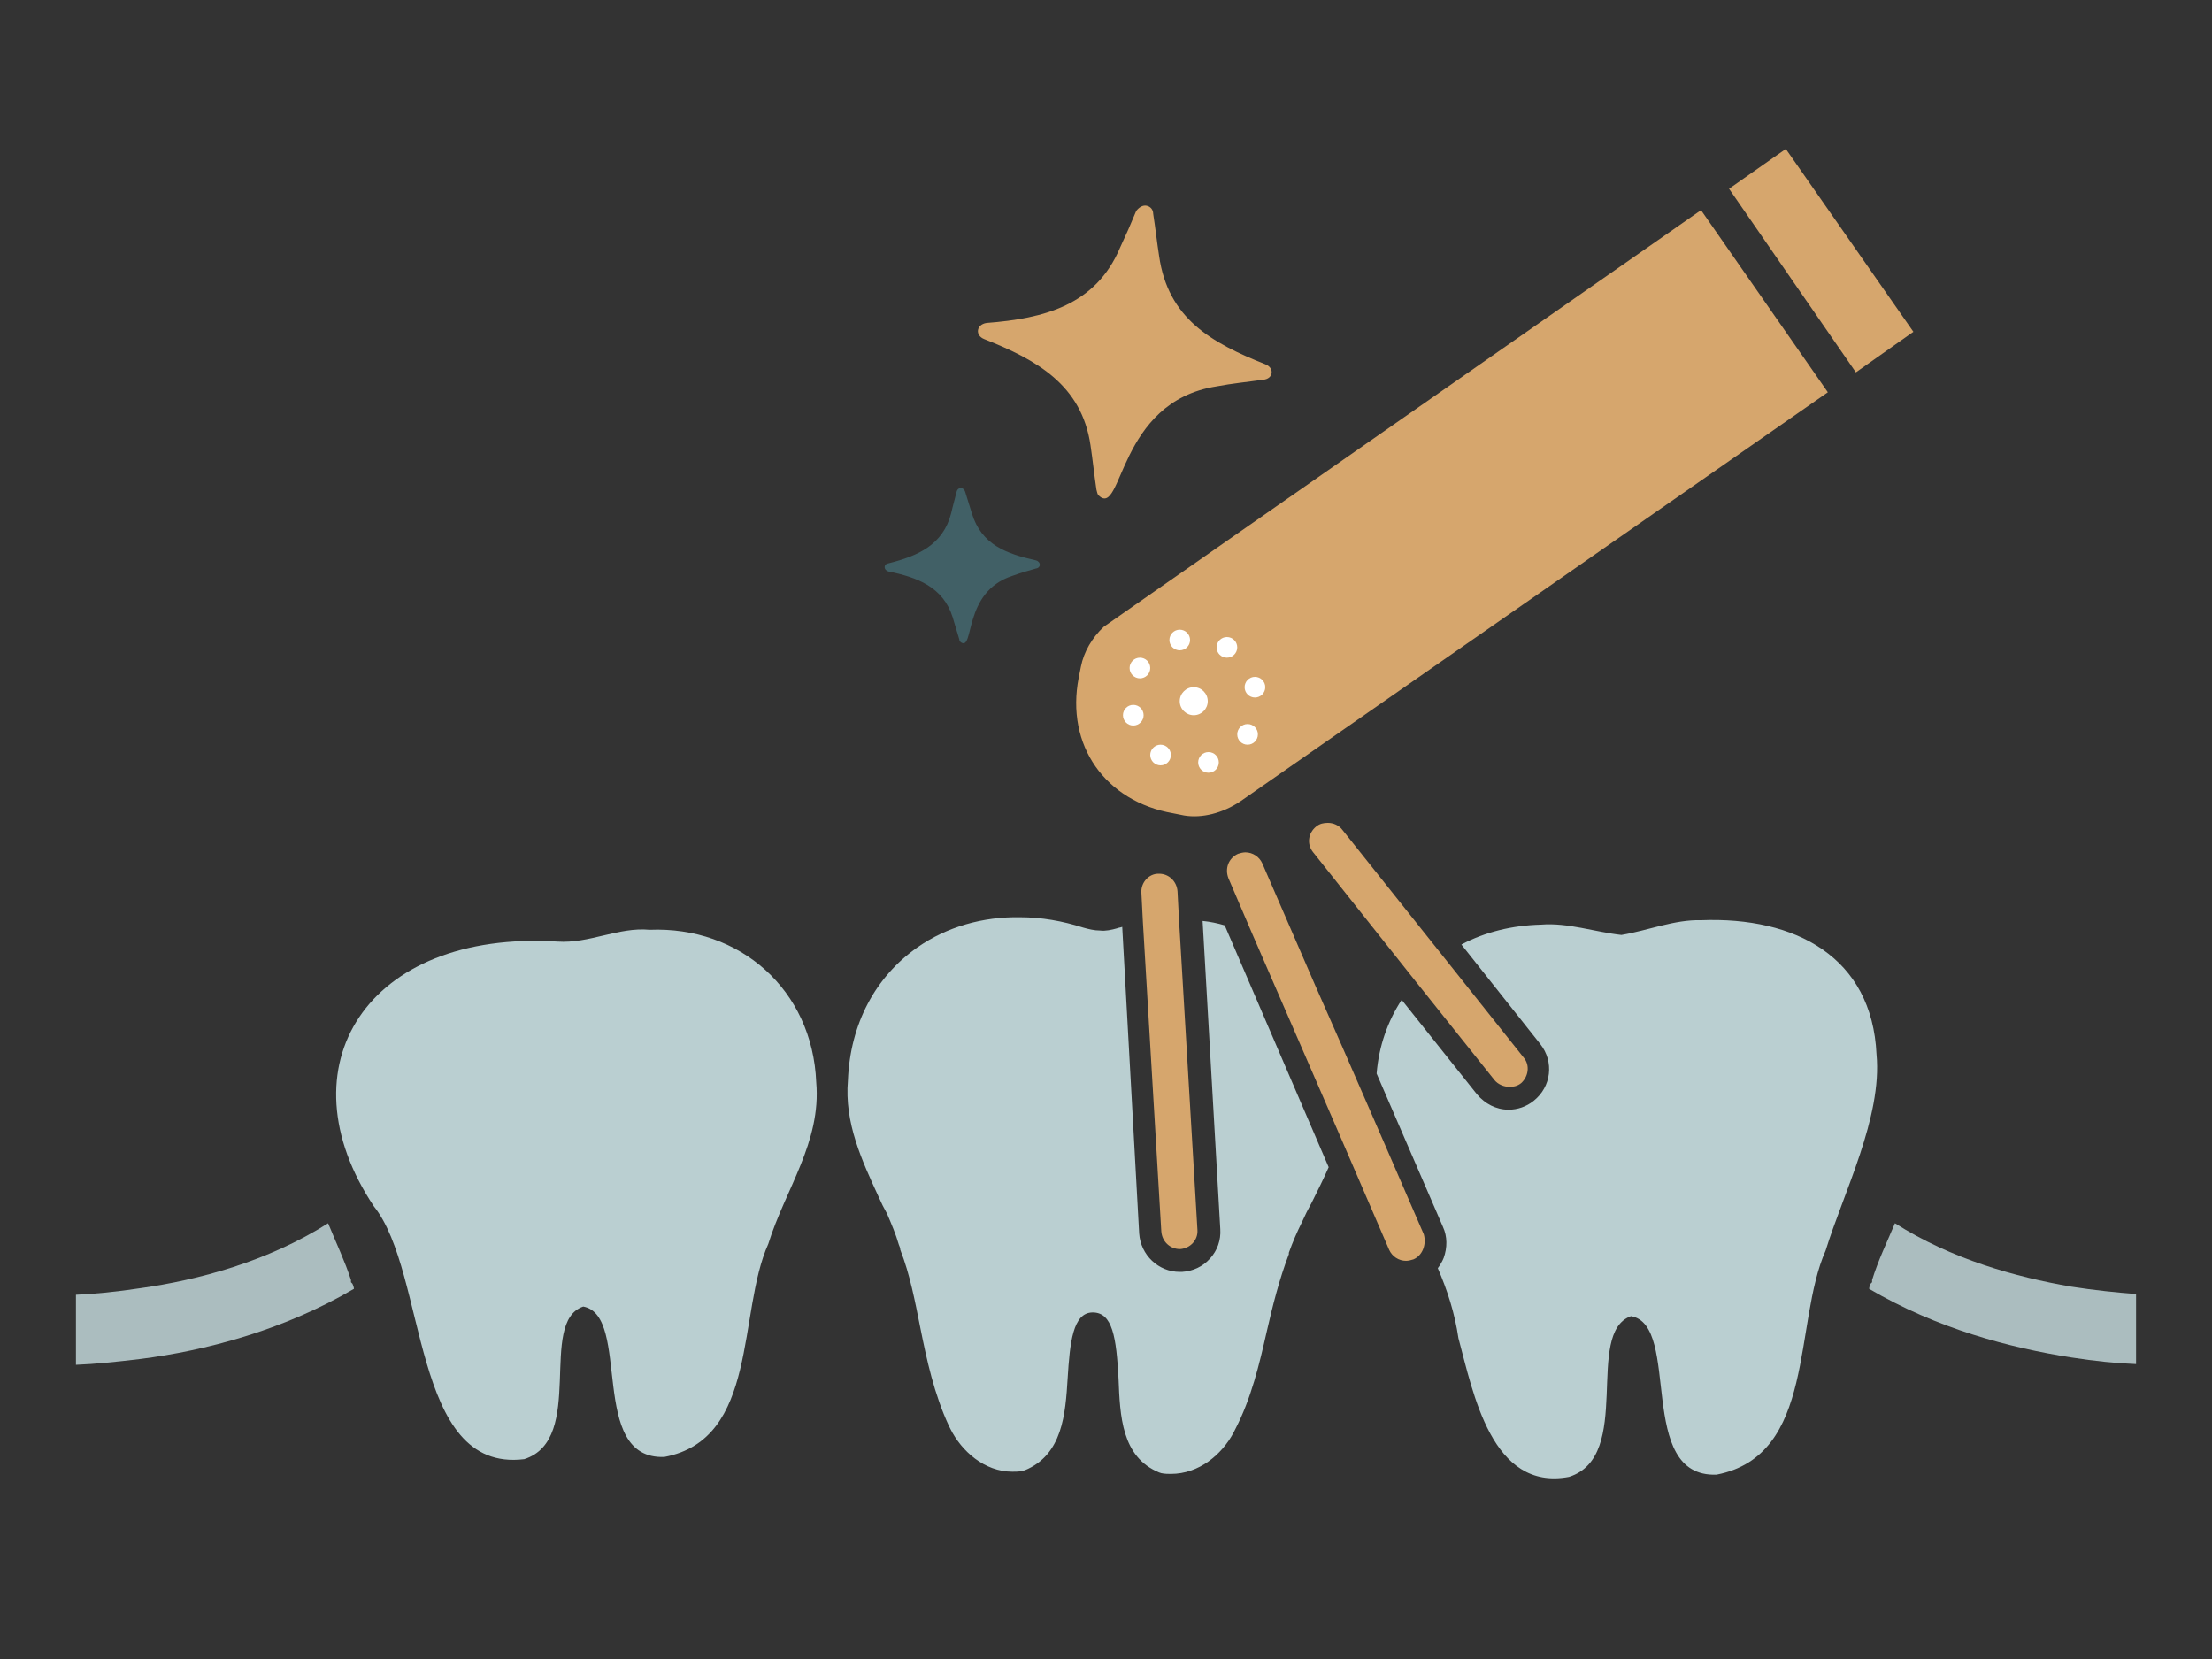 <?xml version="1.0" encoding="UTF-8"?>
<svg xmlns="http://www.w3.org/2000/svg" viewBox="0 0 300 225">
  <rect x="0" y="0" width="300" height="225" fill="#333333" stroke="none"/>
  <path d="m110.7 146.8c-.5-12.6-10.4-21.2-22.6-20.7-4.2-.4-8.2 1.9-12.5 1.6-25.9-1.6-37.5 17-24.9 35.9 7.3 9.1 5 36.2 20.4 34.3 8.4-2.7 1.8-18.6 8-20.7 6.6 1.2.6 20.8 11 20.4 12.8-2.4 9.9-19.6 14.1-28.9 2.3-7.4 7.2-13.8 6.5-21.9z" fill="#bacfd1"></path>
  <path d="m48 174.8c-9.7 5.7-20.3 8.4-28.9 9.5-3.3.4-6.2.7-8.8.8v-9.5c2.5-.1 5.5-.4 8.8-.9 7.8-1.1 17.2-3.6 25.4-8.8 1.1 2.7 2.3 5.2 3.1 7.7v.3l.2.2c.1.2.2.5.2.7z" fill="#abbdbf"></path>
  <path d="m289.7 175.5v9.5c-2.6-.1-5.6-.4-8.8-.9-8.3-1.3-18.2-3.9-27.4-9.3 0-.2.1-.5.2-.7l.2-.2v-.3c.8-2.6 2-5.1 3.1-7.7 7.7 4.9 16.4 7.3 23.9 8.6 3.2.5 6.2.8 8.8 1z" fill="#abbdbf"></path>
  <path d="m254.5 143c-.6-13.2-11-18.7-23.8-18.2-3.6-.1-7.2 1.4-10.8 2-3.6-.4-7.3-1.7-10.9-1.4-3.9.1-7.6 1-10.8 2.7l10.7 13.5c1.9 2.4 1.5 5.8-.9 7.7-1 .8-2.2 1.2-3.4 1.2-1.7 0-3.2-.8-4.3-2.1l-10.2-12.8c-1.9 2.9-3.1 6.3-3.4 10l9 20.8c.6 1.3.6 2.8.1 4.2-.2.5-.5 1-.8 1.4 1.3 3 2.3 6.1 2.8 9.5 2 7.4 4.5 20.8 15 18.8 8.8-2.8 2-19.5 8.4-21.8 6.9 1.2.6 21.9 11.6 21.5 13.5-2.6 10.4-20.5 14.8-30.4 2.4-7.8 7.7-18.1 6.9-26.6z" fill="#bacfd1"></path>
  <path d="m166.1 125.5c-1-.3-2-.5-3-.6l2.4 41.8c.1 1.5-.4 2.9-1.4 4s-2.3 1.7-3.8 1.8c-.1 0-.2 0-.3 0-2.9 0-5.3-2.3-5.5-5.2l-2.3-41.6c-.2.1-.5.1-.7.2-.7.2-1.6.4-2.3.3-.8 0-1.6-.2-2.3-.4-2.8-.9-5.7-1.4-8.5-1.4-5.1-.1-10 1.3-14 4.1-5.7 4-9.1 10.4-9.4 18-.5 5.8 1.9 10.9 4.2 15.9.3.7.7 1.5 1.1 2.2.6 1.4 1.2 2.8 1.6 4.2.1.2.2.5.2.7 1.3 3.3 2 7 2.7 10.5.9 4.5 1.9 9.1 3.9 13.4l.2.4c1.5 3 4.6 5.8 8.4 5.8.4 0 .9 0 1.3-.1l.4-.1c5.1-2.1 5.5-7.6 5.8-12.5.3-4.8.7-8.9 3.4-8.9 2.7 0 3.2 3.4 3.5 9 .2 5 .4 10.6 5.5 12.7l.3.1c.5.1.9.1 1.3.1 3.8 0 6.9-2.6 8.5-5.6l.2-.4c2.2-4.2 3.3-8.9 4.3-13.3.8-3.5 1.7-7.1 3-10.5 0 0 0-.1 0-.2.5-1.4 1.1-2.8 1.8-4.2.4-.9.8-1.7 1.3-2.6.8-1.6 1.6-3.2 2.3-4.8z" fill="#bacfd1"></path>
  <path d="m155.5 27.9c.5.1.9.5.9 1.1.3 1.9.5 3.8.8 5.7 1.2 8.5 7.1 11.8 14.4 14.7 1.3.5 1.1 2-.3 2.1-2.1.3-4.2.5-6.3.9-13.5 2.1-12.7 17.9-16 14.8-.2-.2-.2-.5-.3-.8-.3-2-.5-4-.8-6-1.2-8.2-7.3-11.6-14.4-14.4-1.3-.5-1.1-2 .3-2.2 7.8-.6 14.8-2.4 18.1-10.2.8-1.7 1.5-3.3 2.2-5 .4-.5.9-.8 1.4-.7z" fill="#d6a66d"></path>
  <path d="m130.3 66.2c.3 0 .5.2.6.5.3 1 .6 1.9.9 2.9 1.3 4.3 4.7 5.5 8.7 6.4.7.2.7 1 0 1.1-1.1.3-2.1.6-3.2 1-6.8 2.2-5.1 10.3-7 9-.1-.1-.2-.2-.2-.4-.3-1-.6-2-.9-3-1.3-4.1-4.8-5.4-8.7-6.2-.7-.2-.7-1 0-1.1 4-1 7.4-2.5 8.5-6.8.2-.9.5-1.9.7-2.8.1-.4.3-.6.6-.6z" fill="#416066"></path>
  <path d="m206.3 146.9c-.5.4-1 .5-1.6.5-.7 0-1.5-.3-2-.9l-10.7-13.4-13.9-17.5c-.9-1.1-.7-2.6.4-3.5.5-.4 1-.5 1.6-.5.7 0 1.5.3 2 1l13.7 17.2 10.9 13.7c.8 1 .6 2.5-.4 3.4z" fill="#d6a66d"></path>
  <path d="m191.7 170.8c-.3.1-.7.2-1 .2-1 0-1.9-.6-2.3-1.5l-6.6-15.3-11.9-27.4-3.3-7.7c-.5-1.3 0-2.7 1.3-3.3.3-.1.7-.2 1-.2 1 0 1.9.6 2.3 1.5l7.2 16.6 3.7 8.4 5.8 13.3 5.2 12c.4 1.4-.2 2.9-1.4 3.4z" fill="#d6a66d"></path>
  <path d="m162.4 166.8c.1 1.4-1 2.5-2.3 2.6-.1 0-.1 0-.1 0-1.3 0-2.4-1-2.5-2.4l-2.5-42-.2-3.9c-.1-1.4 1-2.6 2.3-2.6h.1c1.3 0 2.4 1 2.5 2.4l.2 3.8z" fill="#d6a66d"></path>
  <g fill="#fff">
    <circle cx="185.2" cy="74.2" r="1.5"></circle>
    <circle cx="185.9" cy="73.3" r="1.1"></circle>
    <circle cx="173.6" cy="78.8" r="1.1"></circle>
    <circle cx="182.9" cy="67.9" r="1.1"></circle>
    <circle cx="187.5" cy="80.5" r="1.1"></circle>
    <circle cx="185.3" cy="77" r="1.1"></circle>
    <circle cx="173.1" cy="71.4" r="1.1"></circle>
    <circle cx="188.1" cy="69.7" r="1.1"></circle>
    <circle cx="183.4" cy="82.3" r="1.1"></circle>
  </g>
  <path d="m230.7 28.5 17.2 24.7-79.7 55.5c-2.4 1.6-5.2 2.3-7.6 1.9l-1.5-.3c-9.2-1.6-14.6-9.2-12.8-18.4l.3-1.5c.4-2 1.5-3.9 3.1-5.4z" fill="#d6a66d"></path>
  <path d="m259.5 45-7.8 5.5-17.2-24.9 7.7-5.4z" fill="#d6a66d"></path>
  <circle cx="161.9" cy="95.1" fill="#fff" r="1.9"></circle>
  <circle cx="154.6" cy="90.6" fill="#fff" r="1.4"></circle>
  <circle cx="169.2" cy="99.6" fill="#fff" r="1.4"></circle>
  <circle cx="157.4" cy="102.4" fill="#fff" r="1.4"></circle>
  <circle cx="166.4" cy="87.8" fill="#fff" r="1.4"></circle>
  <circle cx="160" cy="86.8" fill="#fff" r="1.4"></circle>
  <circle cx="163.9" cy="103.4" fill="#fff" r="1.4"></circle>
  <circle cx="153.7" cy="97" fill="#fff" r="1.4"></circle>
  <circle cx="170.2" cy="93.2" fill="#fff" r="1.4"></circle>
</svg>
